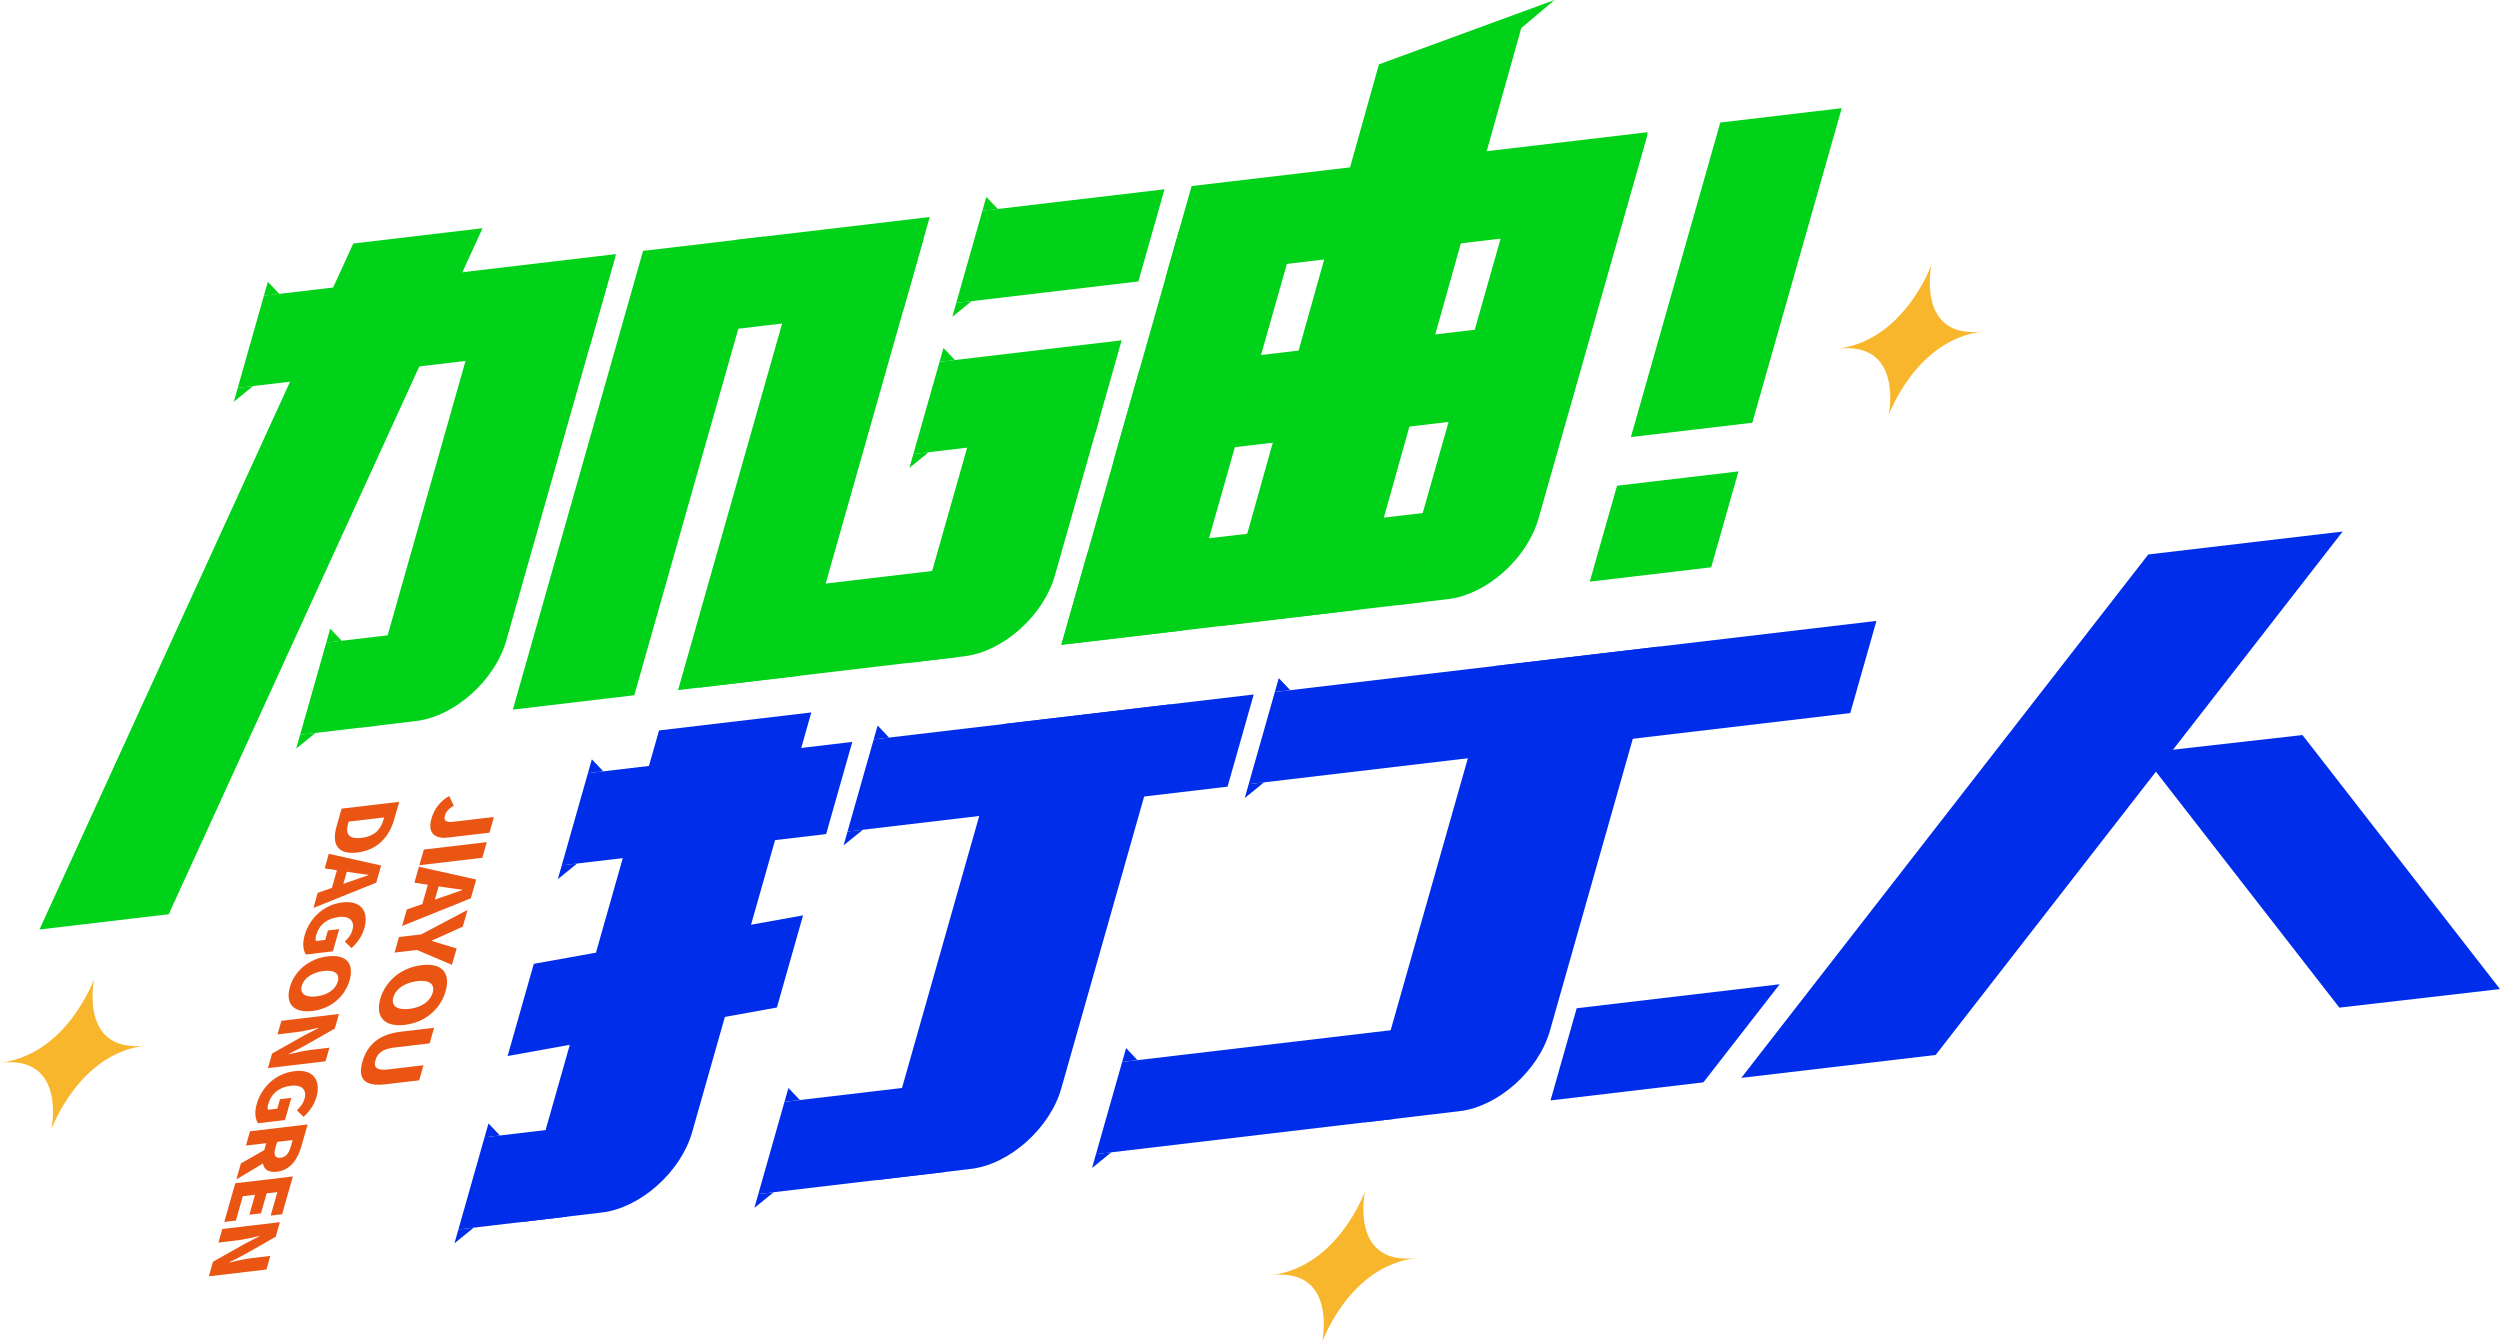 <?xml version="1.0" encoding="iso-8859-1"?>
<!-- Generator: Adobe Illustrator 27.0.0, SVG Export Plug-In . SVG Version: 6.00 Build 0)  -->
<svg version="1.1" id="&#x56FE;&#x5C42;_1" xmlns="http://www.w3.org/2000/svg" xmlns:xlink="http://www.w3.org/1999/xlink" x="0px"
	 y="0px" viewBox="0 0 855.152 459.02" style="enable-background:new 0 0 855.152 459.02;" xml:space="preserve">
<g>
	<g>
		<path style="fill:#EA5514;" d="M153.624,272.255l1.597,3.344c-1.702,0.957-2.689,2.171-2.996,3.255
			c-0.493,1.737,0.083,2.567,2.892,2.235l13.838-1.635l-1.523,5.366l-14.245,1.683c-4.23,0.5-7.048-1.403-5.627-6.408
			C148.546,276.62,150.497,274.187,153.624,272.255z"/>
		<path style="fill:#EA5514;" d="M166.514,288.052l-1.521,5.358l-21.542,2.545l1.521-5.358L166.514,288.052z"/>
		<path style="fill:#EA5514;" d="M144.468,309.232l1.872-6.596l-4.587-0.705l1.548-5.452l19.577,4.377l-1.821,6.415l-23.508,9.468
			l1.601-5.641L144.468,309.232z M148.756,307.737l1.957-0.697c2.313-0.847,5.05-1.719,7.424-2.581l0.034-0.12
			c-2.107-0.275-4.457-0.57-6.437-0.893l-1.686-0.258L148.756,307.737z"/>
		<path style="fill:#EA5514;" d="M144.093,319.608l15.834-8.354l-1.616,5.693l-5.306,2.422c-1.789,0.785-3.457,1.539-5.314,2.365
			l-0.034,0.12c1.501,0.429,2.834,0.854,4.277,1.29l4.252,1.293l-1.589,5.598l-12.015-5.096l-7.613,0.9l1.514-5.332L144.093,319.608
			z"/>
		<path style="fill:#EA5514;" d="M144.272,330.125c7.064-0.835,9.888,2.829,8.162,8.909c-1.728,6.089-6.925,10.7-13.965,11.532
			c-7.064,0.835-10.121-2.802-8.392-8.89C131.803,335.596,137.208,330.96,144.272,330.125z M140.02,345.106
			c4.172-0.493,7.15-2.607,7.985-5.548c0.832-2.932-1.117-4.439-5.29-3.946c-4.197,0.496-7.342,2.605-8.174,5.537
			C133.705,344.09,135.822,345.601,140.02,345.106z"/>
		<path style="fill:#EA5514;" d="M137.082,352.908l11.403-1.347l-1.514,5.332l-11.96,1.413c-4.081,0.482-5.883,1.909-6.582,4.368
			c-0.688,2.425,0.374,3.604,4.455,3.122l11.96-1.413l-1.462,5.151l-11.403,1.347c-7.272,0.859-9.697-1.747-8.013-7.68
			C125.659,357.241,129.81,353.767,137.082,352.908z"/>
	</g>
	<g>
		<path style="fill:#EA5514;" d="M136.551,274.272l-1.663,5.858c-1.766,6.22-5.814,10.673-12.676,11.484
			c-6.855,0.81-8.788-2.936-7.101-8.881l1.741-6.134L136.551,274.272z M119.089,281.708c-0.933,3.287-0.142,5.443,4.547,4.889
			c4.689-0.554,6.649-3.035,7.582-6.322l0.188-0.661l-12.129,1.433L119.089,281.708z"/>
		<path style="fill:#EA5514;" d="M113.533,303.712l1.712-6.031l-4.195-0.644l1.415-4.986l17.902,4.003l-1.665,5.866l-21.496,8.658
			l1.464-5.159L113.533,303.712z M117.454,302.345l1.789-0.637c2.115-0.774,4.618-1.572,6.788-2.36l0.031-0.11
			c-1.926-0.251-4.075-0.522-5.886-0.817l-1.542-0.236L117.454,302.345z"/>
		<path style="fill:#EA5514;" d="M117.161,308.68c6.566-0.776,9.029,3.356,7.482,8.806c-0.848,2.988-2.671,5.271-4.422,6.83
			l-2.278-2.246c1.155-1.094,2.12-2.242,2.602-3.94c0.855-3.012-0.811-4.905-4.649-4.451c-3.921,0.463-6.707,2.54-7.781,6.323
			c-0.21,0.739-0.244,1.48-0.05,1.883l3.177-0.375l0.917-3.232l3.868-0.457l-2.154,7.588l-9.218,1.089
			c-0.918-1.267-1.288-3.663-0.48-6.509C105.785,314.318,110.488,309.468,117.161,308.68z"/>
		<path style="fill:#EA5514;" d="M112.13,327.126c6.46-0.763,9.042,2.587,7.463,8.147c-1.58,5.567-6.333,9.784-12.769,10.545
			c-6.46,0.763-9.254-2.562-7.674-8.129C100.728,332.129,105.67,327.889,112.13,327.126z M108.241,340.824
			c3.815-0.451,6.538-2.384,7.301-5.073c0.761-2.681-1.022-4.059-4.837-3.608c-3.838,0.453-6.714,2.382-7.475,5.063
			C102.468,339.895,104.404,341.278,108.241,340.824z"/>
		<path style="fill:#EA5514;" d="M115.951,346.837l-1.415,4.985L103.674,358l-4.939,2.522l-0.038,0.134
			c2.168-0.522,5.11-1.235,7.466-1.513l6.513-0.77l-1.322,4.655l-19.699,2.327l1.415-4.985l10.938-6.164l4.886-2.515l0.038-0.134
			c-2.259,0.48-5.08,1.208-7.459,1.489l-6.543,0.773l1.322-4.655L115.951,346.837z"/>
		<path style="fill:#EA5514;" d="M100.776,366.398c6.566-0.776,9.029,3.356,7.482,8.806c-0.848,2.988-2.671,5.271-4.422,6.83
			l-2.278-2.246c1.155-1.094,2.12-2.242,2.602-3.94c0.855-3.012-0.811-4.905-4.649-4.451c-3.921,0.463-6.707,2.54-7.781,6.323
			c-0.21,0.739-0.244,1.48-0.05,1.883l3.177-0.375l0.917-3.232l3.868-0.457l-2.154,7.588l-9.218,1.089
			c-0.918-1.267-1.288-3.663-0.48-6.509C89.399,372.036,94.103,367.186,100.776,366.398z"/>
		<path style="fill:#EA5514;" d="M82.398,397.965l8.003-4.571l0.67-2.359l-6.939,0.82l1.391-4.899l19.699-2.327l-2.123,7.478
			c-1.237,4.356-3.692,8.142-8.457,8.705c-2.888,0.341-4.345-0.839-4.697-2.835l-9.103,5.468L82.398,397.965z M94.803,390.595
			l-0.623,2.194c-0.661,2.328-0.031,3.446,1.823,3.227c1.854-0.219,2.813-1.526,3.474-3.853l0.623-2.194L94.803,390.595z"/>
		<path style="fill:#EA5514;" d="M100.173,402.416l-3.67,12.928l-3.914,0.462l2.279-8.029l-3.655,0.432l-1.938,6.826l-3.975,0.47
			l1.938-6.826l-4.18,0.494l-2.366,8.335l-3.975,0.47l3.757-13.234L100.173,402.416z"/>
		<path style="fill:#EA5514;" d="M95.733,418.057l-1.415,4.985l-10.861,6.178l-4.939,2.522l-0.038,0.134
			c2.168-0.522,5.11-1.235,7.466-1.513l6.513-0.77l-1.322,4.655l-19.699,2.327l1.415-4.986l10.938-6.164l4.886-2.515l0.038-0.134
			c-2.259,0.48-5.08,1.208-7.459,1.489l-6.543,0.773l1.322-4.655L95.733,418.057z"/>
	</g>
	<g>
		<g>
			<path style="fill:#F8B62D;" d="M660.656,90.58c0,0-9.228,25.987-32.208,28.702c22.98-2.715,17.582,22.82,17.582,22.82
				s9.228-25.987,32.208-28.702C655.258,116.115,660.656,90.58,660.656,90.58z"/>
		</g>
	</g>
	<g>
		<g>
			<path style="fill:#F8B62D;" d="M32.208,334.813c0,0-9.228,25.987-32.208,28.702c22.98-2.715,17.582,22.82,17.582,22.82
				s9.228-25.987,32.208-28.702C26.81,360.348,32.208,334.813,32.208,334.813z"/>
		</g>
	</g>
	<g>
		<g>
			<path style="fill:#F8B62D;" d="M466.904,407.498c0,0-9.228,25.987-32.208,28.702c22.98-2.715,17.582,22.819,17.582,22.819
				s9.228-25.987,32.208-28.702C461.506,433.033,466.904,407.498,466.904,407.498z"/>
		</g>
	</g>
	<g>
		<polygon style="fill:#00D119;" points="57.711,312.722 13.5,317.946 120.843,83.293 165.053,78.069 		"/>
		<polygon style="fill:#00D119;" points="389.386,96.269 327.092,103.629 336.042,72.101 398.336,64.741 		"/>
		<polygon style="fill:#00D119;" points="374.719,147.936 312.424,155.297 321.374,123.769 383.669,116.409 		"/>
		<polygon style="fill:#00D119;" points="327.367,224.774 239.058,235.208 248.008,203.68 336.317,193.246 		"/>
		<polygon style="fill:#00D119;" points="128.785,248.237 102.657,251.324 111.608,219.797 137.735,216.71 		"/>
		<polygon style="fill:#00D119;" points="554.661,76.741 398.655,95.173 407.605,63.646 563.611,45.213 		"/>
		<polygon style="fill:#00D119;" points="536.864,139.432 380.858,157.865 389.808,126.337 545.814,107.905 		"/>
		<polygon style="fill:#00D119;" points="486.511,205.971 363.061,220.557 372.011,189.029 495.461,174.443 		"/>
		<polygon style="fill:#00D119;" points="403.37,78.565 444.906,73.657 404.597,215.649 363.061,220.557 		"/>
		<polygon style="fill:#00D119;" points="471.682,22.013 531.736,0 520.36,9.61 464.513,208.57 417.788,214.091 		"/>
		<polygon style="fill:#00D119;" points="219.972,85.815 261.506,80.908 216.962,237.819 175.428,242.726 		"/>
		<polygon style="fill:#00D119;" points="273.475,231.142 315.933,81.578 274.4,86.485 231.942,236.049 		"/>
		<path style="fill:#00D119;" d="M522.016,50.923l-44.311,156.089l17.665-2.085c13.183-1.559,27.011-13.882,30.882-27.523
			L563.55,46.014L522.016,50.923z"/>
		<path style="fill:#00D119;" d="M167.953,92.757l-44.311,156.089l18.645-2.205c13.183-1.555,27.011-13.877,30.884-27.519
			L210.47,87.733L167.953,92.757z"/>
		<path style="fill:#00D119;" d="M332.056,148.794l-22.155,78.044l20.019-2.365c13.184-1.558,27.012-13.88,30.884-27.522
			l15.143-53.343L332.056,148.794z"/>
		<polygon style="fill:#00D119;" points="251.274,82.117 242.324,113.644 309.069,105.758 318.019,74.23 		"/>
		<polygon style="fill:#00D119;" points="90.275,101.141 81.325,132.669 201.752,118.44 210.702,86.912 		"/>
		<g>
			<polygon style="fill:#00D119;" points="86.58,132.048 79.979,137.409 81.325,132.669 			"/>
			<polygon style="fill:#00D119;" points="95.53,100.52 91.621,96.401 90.275,101.141 			"/>
		</g>
		<g>
			<polygon style="fill:#00D119;" points="332.346,103.01 325.745,108.371 327.091,103.631 			"/>
			<polygon style="fill:#00D119;" points="341.296,71.482 337.387,67.363 336.041,72.103 			"/>
		</g>
		<g>
			<polygon style="fill:#00D119;" points="317.679,154.676 311.078,160.037 312.424,155.297 			"/>
			<polygon style="fill:#00D119;" points="326.629,123.148 322.72,119.029 321.374,123.769 			"/>
		</g>
		<g>
			<polygon style="fill:#00D119;" points="107.912,250.704 101.312,256.065 102.657,251.324 			"/>
			<polygon style="fill:#00D119;" points="116.862,219.176 112.953,215.056 111.608,219.797 			"/>
		</g>
		<g>
			<polygon style="fill:#00D119;" points="553.126,166.149 543.798,198.955 585.33,194.046 594.661,161.24 			"/>
			<polygon style="fill:#00D119;" points="599.392,144.599 629.981,37.007 588.449,41.911 557.857,149.508 			"/>
		</g>
	</g>
	<g>
		<polygon style="fill:#002DEA;" points="282.587,285.305 192.155,295.99 201.105,264.462 291.538,253.778 		"/>
		<polygon style="fill:#002DEA;" points="193.915,416.163 156.795,420.549 165.745,389.021 202.865,384.635 		"/>
		<polygon style="fill:#002DEA;" points="265.744,344.637 173.639,361.217 182.589,329.689 274.694,313.109 		"/>
		<polygon style="fill:#002DEA;" points="323.532,400.848 259.388,408.427 268.338,376.899 332.482,369.321 		"/>
		<polygon style="fill:#002DEA;" points="486.083,351.173 383.845,363.253 374.895,394.78 477.133,382.701 		"/>
		<path style="fill:#002DEA;" d="M511.049,227.843L466.74,383.927l32.545-3.843c13.183-1.559,27.011-13.882,30.884-27.523
			l37.299-131.384L511.049,227.843z"/>
		<path style="fill:#002DEA;" d="M343.9,247.588l-44.309,156.089l32.545-3.848c13.185-1.555,27.011-13.877,30.887-27.519
			l37.297-131.384L343.9,247.588z"/>
		<path style="fill:#002DEA;" d="M225.434,249.85l-47.758,168.233l28.21-3.333c13.184-1.558,27.012-13.88,30.884-27.522
			l40.746-143.532L225.434,249.85z"/>
		<polygon style="fill:#002DEA;" points="428.849,237.553 298.851,252.912 289.901,284.44 419.899,269.081 		"/>
		<polygon style="fill:#002DEA;" points="436.074,236.699 427.124,268.227 632.904,243.913 641.854,212.385 		"/>
		<g>
			<polygon style="fill:#002DEA;" points="197.41,295.369 190.81,300.73 192.155,295.99 			"/>
			<polygon style="fill:#002DEA;" points="206.36,263.842 202.451,259.722 201.105,264.462 			"/>
		</g>
		<g>
			<polygon style="fill:#002DEA;" points="162.05,419.928 155.45,425.289 156.795,420.549 			"/>
			<polygon style="fill:#002DEA;" points="171,388.4 167.091,384.281 165.745,389.021 			"/>
		</g>
		<g>
			<polygon style="fill:#002DEA;" points="264.643,407.806 258.043,413.167 259.388,408.427 			"/>
			<polygon style="fill:#002DEA;" points="273.593,376.279 269.684,372.159 268.338,376.899 			"/>
		</g>
		<g>
			<polygon style="fill:#002DEA;" points="295.156,283.819 288.555,289.18 289.901,284.44 			"/>
			<polygon style="fill:#002DEA;" points="304.106,252.291 300.197,248.172 298.851,252.912 			"/>
		</g>
		<g>
			<polygon style="fill:#002DEA;" points="432.379,267.606 425.779,272.967 427.124,268.227 			"/>
			<polygon style="fill:#002DEA;" points="441.329,236.078 437.42,231.959 436.074,236.699 			"/>
		</g>
		<g>
			<polygon style="fill:#002DEA;" points="380.15,394.16 373.549,399.521 374.895,394.78 			"/>
			<polygon style="fill:#002DEA;" points="389.1,362.632 385.191,358.512 383.845,363.253 			"/>
		</g>
		<polygon style="fill:#002DEA;" points="734.847,189.659 595.629,368.698 662.11,360.859 801.328,181.819 		"/>
		<g>
			<polygon style="fill:#002DEA;" points="787.585,251.431 732.549,257.656 800.208,344.669 855.152,338.324 			"/>
		</g>
		<polygon style="fill:#002DEA;" points="608.758,336.677 539.324,344.879 530.376,376.409 582.667,370.229 		"/>
	</g>
</g>
</svg>
